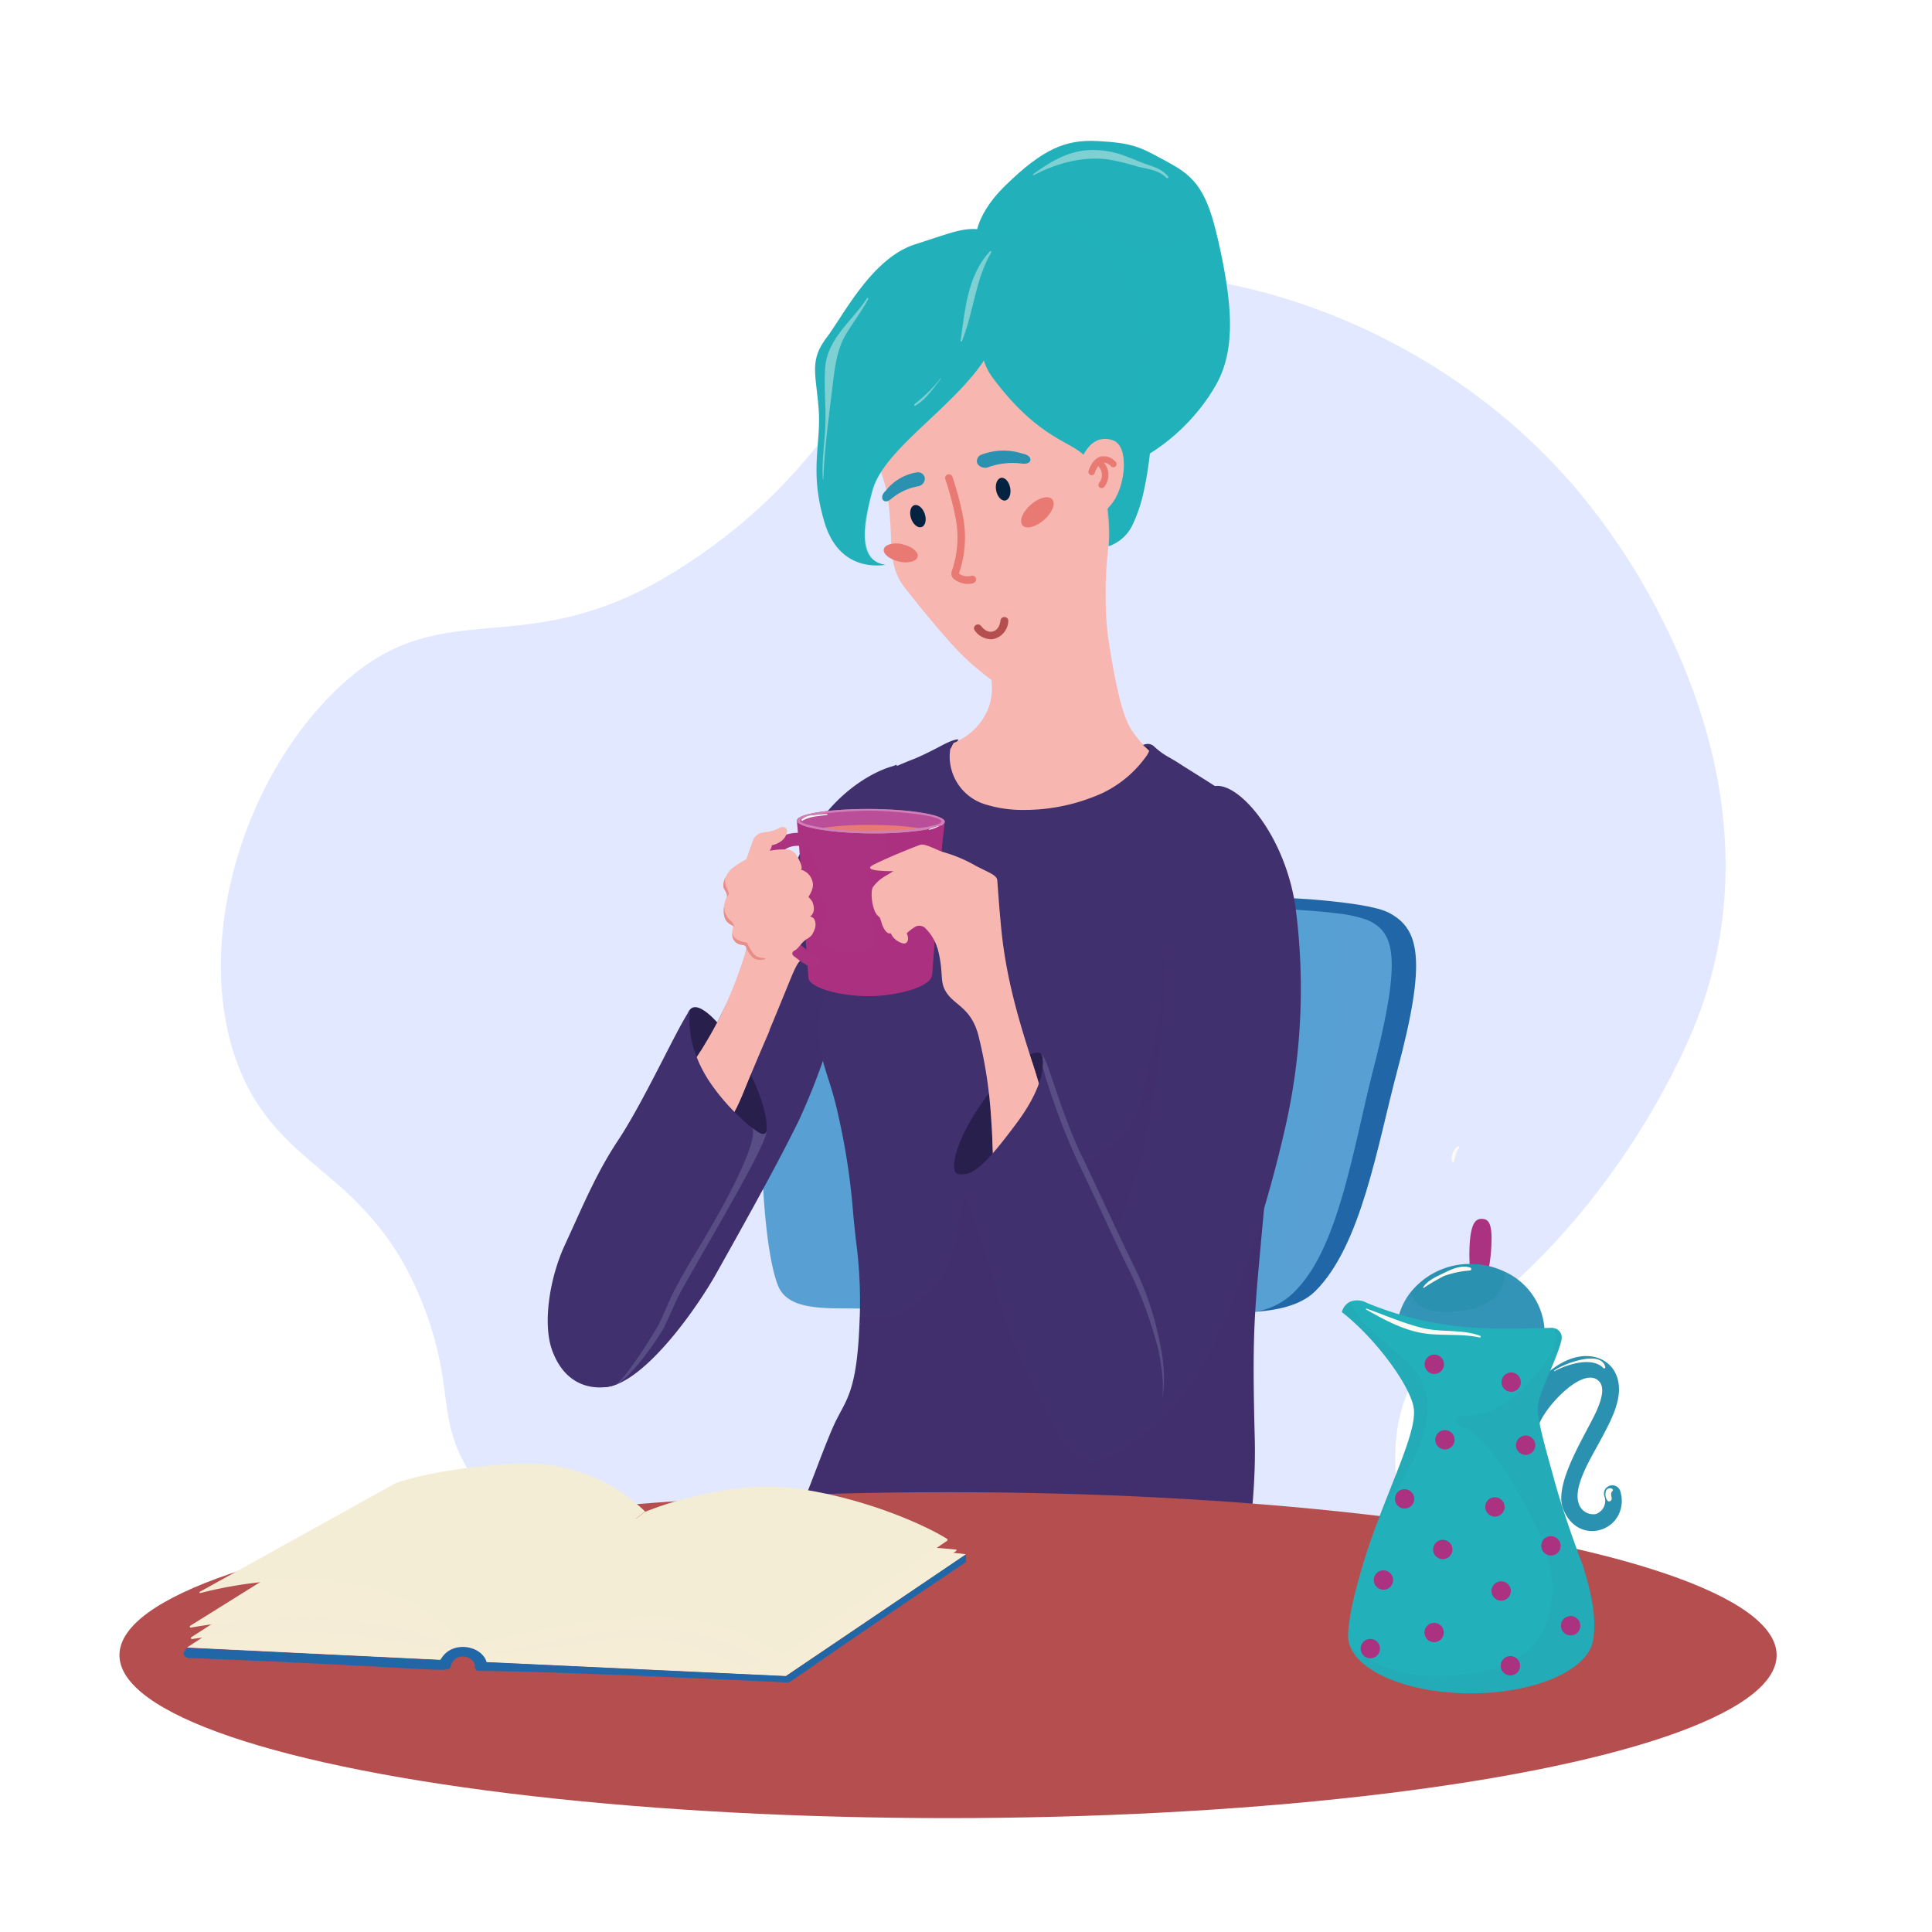 <?xml version="1.0" encoding="UTF-8"?> <svg xmlns="http://www.w3.org/2000/svg" xmlns:xlink="http://www.w3.org/1999/xlink" viewBox="0 0 400 400"><defs><style>.cls-1{mask:url(#mask);filter:url(#luminosity-noclip-4);}.cls-11,.cls-14,.cls-15,.cls-19,.cls-2,.cls-27,.cls-29,.cls-31,.cls-35,.cls-36,.cls-4,.cls-40,.cls-42,.cls-43,.cls-45,.cls-47,.cls-48,.cls-49,.cls-51,.cls-52,.cls-54,.cls-56,.cls-6{mix-blend-mode:multiply;}.cls-2{fill:url(#åçûìßííûé_ãðàäèåíò_8);}.cls-3{mask:url(#mask-2);filter:url(#luminosity-noclip-5);}.cls-4{fill:url(#åçûìßííûé_ãðàäèåíò_8-2);}.cls-5{mask:url(#mask-3);filter:url(#luminosity-noclip-6);}.cls-6{fill:url(#åçûìßííûé_ãðàäèåíò_8-3);}.cls-7{isolation:isolate;}.cls-8{fill:#e1e8ff;}.cls-9{fill:#2166a7;}.cls-10,.cls-11,.cls-42{fill:#58a0d3;}.cls-11,.cls-12,.cls-13,.cls-14,.cls-15,.cls-17,.cls-18,.cls-19,.cls-21,.cls-22,.cls-25,.cls-27,.cls-28,.cls-29,.cls-30,.cls-31,.cls-32,.cls-36,.cls-41,.cls-42,.cls-43,.cls-44,.cls-45,.cls-52{fill-rule:evenodd;}.cls-11,.cls-15,.cls-27{opacity:0.1;}.cls-12{fill:#281f4c;}.cls-13,.cls-14,.cls-15{fill:#22b1ba;}.cls-14,.cls-29,.cls-31,.cls-35,.cls-42,.cls-43{opacity:0.2;}.cls-16,.cls-25{opacity:0.42;mix-blend-mode:screen;}.cls-17,.cls-25{fill:#fcfaf3;}.cls-18,.cls-19,.cls-36,.cls-38,.cls-40{fill:#f8b6b0;}.cls-19,.cls-40,.cls-48{opacity:0.3;}.cls-20,.cls-21{fill:#e97a73;}.cls-22{fill:#032341;}.cls-23{fill:#b54f4f;}.cls-24,.cls-41,.cls-43{fill:#2a91b0;}.cls-26,.cls-27,.cls-28,.cls-29{fill:#40306d;}.cls-30,.cls-31,.cls-34{fill:#ab3181;}.cls-32{fill:#bb4e98;}.cls-33{fill:#d080b8;}.cls-36,.cls-47,.cls-52{opacity:0.5;}.cls-37{fill:#584d85;}.cls-39{fill:#e88e88;}.cls-44,.cls-45,.cls-46,.cls-47,.cls-48,.cls-49,.cls-52{fill:#f5edd6;}.cls-45{opacity:0.7;}.cls-49{opacity:0.15;}.cls-50{mask:url(#mask-4);}.cls-51{fill:url(#åçûìßííûé_ãðàäèåíò_10);}.cls-53{mask:url(#mask-5);}.cls-54{fill:url(#åçûìßííûé_ãðàäèåíò_10-2);}.cls-55{mask:url(#mask-6);}.cls-56{fill:url(#åçûìßííûé_ãðàäèåíò_10-3);}.cls-57{filter:url(#luminosity-noclip-3);}.cls-58{filter:url(#luminosity-noclip-2);}.cls-59{filter:url(#luminosity-noclip);}</style><filter id="luminosity-noclip" x="96.11" y="-7878.48" width="100.04" height="32766" color-interpolation-filters="sRGB"><feFlood flood-color="#fff" result="bg"></feFlood><feBlend in="SourceGraphic" in2="bg"></feBlend></filter><mask id="mask" x="96.11" y="-7878.48" width="100.04" height="32766" maskUnits="userSpaceOnUse"><g class="cls-59"></g></mask><linearGradient id="åçûìßííûé_ãðàäèåíò_8" x1="93.4" y1="452.97" x2="190.74" y2="452.97" gradientTransform="matrix(1.03, 0.01, -0.01, 0.84, 2.71, -56.43)" gradientUnits="userSpaceOnUse"><stop offset="0"></stop><stop offset="1" stop-color="#fff"></stop></linearGradient><filter id="luminosity-noclip-2" x="39.28" y="-7878.48" width="92.23" height="32766" color-interpolation-filters="sRGB"><feFlood flood-color="#fff" result="bg"></feFlood><feBlend in="SourceGraphic" in2="bg"></feBlend></filter><mask id="mask-2" x="39.28" y="-7878.48" width="92.23" height="32766" maskUnits="userSpaceOnUse"><g class="cls-58"></g></mask><linearGradient id="åçûìßííûé_ãðàäèåíò_8-2" x1="38" y1="452.47" x2="127.72" y2="452.47" xlink:href="#åçûìßííûé_ãðàäèåíò_8"></linearGradient><filter id="luminosity-noclip-3" x="41.28" y="-7878.48" width="92.29" height="32766" color-interpolation-filters="sRGB"><feFlood flood-color="#fff" result="bg"></feFlood><feBlend in="SourceGraphic" in2="bg"></feBlend></filter><mask id="mask-3" x="41.28" y="-7878.48" width="92.29" height="32766" maskUnits="userSpaceOnUse"><g class="cls-57"></g></mask><linearGradient id="åçûìßííûé_ãðàäèåíò_8-3" x1="74.71" y1="440.24" x2="109.51" y2="468.44" xlink:href="#åçûìßííûé_ãðàäèåíò_8"></linearGradient><filter id="luminosity-noclip-4" x="96.11" y="307.77" width="100.04" height="34.92" color-interpolation-filters="sRGB"><feFlood flood-color="#fff" result="bg"></feFlood><feBlend in="SourceGraphic" in2="bg"></feBlend></filter><mask id="mask-4" x="96.11" y="307.77" width="100.04" height="34.92" maskUnits="userSpaceOnUse"><g class="cls-1"><path class="cls-2" d="M133.57,313s16.72-7.05,32.05-4.73c15,2.26,27,8.12,30.53,10.39.08.06-34.14,24.06-34.14,24.06s-10.48-8.21-28-7.83-37.87,6.39-37.87,6.39Z"></path></g></mask><linearGradient id="åçûìßííûé_ãðàäèåíò_10" x1="93.4" y1="452.97" x2="190.74" y2="452.97" gradientTransform="matrix(1.03, 0.01, -0.01, 0.84, 2.71, -56.43)" gradientUnits="userSpaceOnUse"><stop offset="0" stop-color="#fff"></stop><stop offset="1" stop-color="#f5edd6"></stop></linearGradient><filter id="luminosity-noclip-5" x="39.28" y="307.06" width="92.23" height="34.65" color-interpolation-filters="sRGB"><feFlood flood-color="#fff" result="bg"></feFlood><feBlend in="SourceGraphic" in2="bg"></feBlend></filter><mask id="mask-5" x="39.28" y="307.06" width="92.23" height="34.65" maskUnits="userSpaceOnUse"><g class="cls-3"><path class="cls-4" d="M39.28,336.68a126.8,126.8,0,0,1,27.93-2.09c12.15.37,21.6,2.27,29.07,7.12l35.23-27.85-44.78-6.8Z"></path></g></mask><linearGradient id="åçûìßííûé_ãðàäèåíò_10-2" x1="38" y1="452.47" x2="127.72" y2="452.47" xlink:href="#åçûìßííûé_ãðàäèåíò_10"></linearGradient><filter id="luminosity-noclip-6" x="41.28" y="303.04" width="92.29" height="38.2" color-interpolation-filters="sRGB"><feFlood flood-color="#fff" result="bg"></feFlood><feBlend in="SourceGraphic" in2="bg"></feBlend></filter><mask id="mask-6" x="41.28" y="303.04" width="92.29" height="38.2" maskUnits="userSpaceOnUse"><g class="cls-5"><path class="cls-6" d="M41.28,329.62s13.39-4,26.87-2.43c15.5,1.8,22.63,6.78,28.06,14.05,11.64-8.85,37.36-28.27,37.36-28.27a35.39,35.39,0,0,0-26.34-9.89c-16.64.72-25.3,4-25.3,4Z"></path></g></mask><linearGradient id="åçûìßííûé_ãðàäèåíò_10-3" x1="74.71" y1="440.24" x2="109.51" y2="468.44" xlink:href="#åçûìßííûé_ãðàäèåíò_10"></linearGradient></defs><title>img2home</title><g class="cls-7"><g id="Capa_1" data-name="Capa 1"><path class="cls-8" d="M349.17,216.24c-.52,1.13-1,2.23-1.57,3.32-15.94,32.68-38.08,49.36-38.08,49.36-3.58,2.7-6.78,4.72-9.72,7.43a32.78,32.78,0,0,0-5.62,6.71c-11.33,17.76.24,31.93-7.38,47.15a33.7,33.7,0,0,1-12.39,13c-13.57,8.66-33.68,11.62-49,8.58-13.94-2.76-19.52-8.52-29.2-13.24a66,66,0,0,0-19.76-5.87c-1.94-.29-3.69-.49-5.3-.62-11.22-.9-15.28,1.65-25.16.47h-.07a61.27,61.27,0,0,1-6.27-1.11,91.88,91.88,0,0,1-12.28-3.59c-9.15-3.42-20.89-9.69-28.86-21.09-8.72-12.47-4-18.34-10.61-35.77-.77-2.05-1.59-3.94-2.43-5.71a58.72,58.72,0,0,0-5.52-9.3h0a68.78,68.78,0,0,0-11.3-11.83c-4.44-3.82-8.81-7.23-12.57-11.84A41.53,41.53,0,0,1,49.7,221.6c-3.62-8.86-4.65-19-3.55-29.31a76.31,76.31,0,0,1,1.24-7.88c3.55-17,12.58-33.49,24.9-44,14.86-12.68,27.43-8.58,44.79-12.52a66.66,66.66,0,0,0,8-2.34l1.1-.4c1.71-.66,3.48-1.41,5.3-2.28,1.12-.53,2.27-1.11,3.43-1.74,1.63-.88,3.29-1.85,5-2.92,1-.61,1.92-1.22,2.83-1.83l1.54-1h0q2.43-1.66,4.62-3.32c2.26-1.71,4.33-3.4,6.25-5.08,19.94-17.42,23.56-33.38,44.5-43.35,37.34-17.77,96.5-.7,129.16,40.62a137.22,137.22,0,0,1,15.27,23.9C354.85,149.39,364.78,182.25,349.17,216.24Z"></path><path class="cls-9" d="M178.67,365.59h6.68c7.93-11.34,8.87-32.76,9.17-45.24,0-.24.83-28.87-6.74-54.28-.95-3.18-7.23-2.37-6.28.81a166.18,166.18,0,0,1,8.44,55C189.63,334.53,188.46,357.41,178.67,365.59Z"></path><path class="cls-9" d="M212.17,320.35c-.26,14.09-3.77,35.83-12.2,45.24h6c8.41-13.27,11.37-37.55,11.6-49.82.7-38.17-3.49-49.49-3.66-50.06-.92-3.19-7.48-2.42-6.57.77C207.42,266.62,212.86,283.16,212.17,320.35Z"></path><path class="cls-9" d="M225.12,360.13a46.07,46.07,0,0,1-3.6,5.46h6.11c1.07-1.64,2.08-3.38,3-5.18,10.55-20.09,12-41.09,12-63,0-21.5-1.93-30.07-2-30.6-.3-1.36-7-1.21-6.82,1.06.28,3.81,3.34,15.49,3.06,32.12C236.5,320.84,235.51,341.8,225.12,360.13Z"></path><path class="cls-9" d="M223,185.39c16.29.1,38.89-.11,50.68,1,5.77.56,11.42,1.3,13.92,2.61,6.29,3.32,7.83,9.71,1.71,32.59-4.1,15.29-7.4,36.28-17.05,45.78-3.39,3.34-9.24,4.11-13.85,4.3-15.56.65-29-.63-44-.77-21.67-.2-49.41,1.24-52.66-4.44-4.62-8.08-3.17-32.81-3.63-39.54-.56-8.22-.24-27.11,5.51-34.15C169.74,185.36,208.05,185.3,223,185.39Z"></path><path class="cls-10" d="M284.25,221.7c-4,15.7-7,36-15.68,45.14a14.4,14.4,0,0,1-10.16,4.86c-2.26.1-4.57.15-6.9.19-13.12.2-27.21-.45-39.4-.58-12.74-.12-27.16-.36-37.58-.42-7,0-11.95-.63-13.54-4.95-3.18-8.58-3.56-30.17-3.37-37.3.23-8.23-1.62-30.75,5.8-35.84,8.6-5.89,54.4-5.18,54.4-5.18,8,0,22.62-.1,36.12.18,8.88.21,17.28.58,23,1.32a26.59,26.59,0,0,1,6.07,1.32C289.08,193,290.11,198.83,284.25,221.7Z"></path><path class="cls-11" d="M276.44,218.85c-1.67,8.46-4.66,16.58-6.66,25-1.78,7.55-2.75,15.48-1.21,23a14.4,14.4,0,0,1-10.16,4.86c-2.26.1-4.57.15-6.9.19-.07-.31-.12-.64-.16-.95-3.34-26.84-6.22-54.59,1.34-80.57a6.63,6.63,0,0,1,.94-2.2c.1-.13.2-.25.31-.37,8.88.21,17.28.58,23,1.32.35,3.78.82,7.29.84,7.74A82.73,82.73,0,0,1,276.44,218.85Z"></path><path class="cls-12" d="M198.27,155.87s-1.53-.49-1.6-1.25,1.67-1.35,1.67-1.35Z"></path><path class="cls-12" d="M236.21,154.79s1.32-.91,2-.5.05,2.14.05,2.14Z"></path><path class="cls-13" d="M252.29,50.15C255,62.27,256,72,251.88,79.45s-11.63,14.32-19.39,17.2S206,75.49,203.85,68.48s-1.78-17.38-1.78-17.38S200.8,46.31,207,39.6c.38-.43.8-.85,1.25-1.29,7.59-7.38,12.29-9.46,18.93-9.11,7.16.37,8.9,1.27,13.14,3.57,4.71,2.55,8.1,4.14,10.52,11.85C251.34,46.23,251.81,48.05,252.29,50.15Z"></path><path class="cls-14" d="M252.29,50.15c.66,2.93,1.21,5.71,1.6,8.37,1.27,8.31,1.09,15.27-2,20.93-4.09,7.48-11.63,14.32-19.39,17.2a3.64,3.64,0,0,1-1,.22c-8.28.66-25.56-21.67-27.6-28.39-2.13-7-1.78-17.38-1.78-17.38S200.8,46.31,207,39.6c2.43,3.81,6.79,5.35,11.3,6,4.94.66,7,1.8,10.05,2.87,1.75.62,5.89,3.8,7.76,3.75,6.5-.16,11.74-2.12,14.73-7.56C251.34,46.23,251.81,48.05,252.29,50.15Z"></path><path class="cls-15" d="M251.88,79.45c-4.09,7.48-11.63,14.32-19.39,17.2a3.64,3.64,0,0,1-1,.22A24.25,24.25,0,0,1,229,94.42c-3.26-3.66-6.26-7.81-7.16-12.63a28.37,28.37,0,0,1,.32-9.93A21.58,21.58,0,0,1,224.26,65,24,24,0,0,1,228,60.28c.5-.51,2.61-3.25,3.29-3S232,59,232.4,59.6c1.45,2.32,3,1.85,4.17,4.33C239,69.3,241.8,81.6,251.88,79.45Z"></path><g class="cls-16"><path class="cls-17" d="M241.87,36.6c-1.19-1.57-2.82-2-4.59-2.62-2.59-.94-4.87-2.12-7.62-2.61-6.38-1.16-10.66,1-15.76,4.7-.11.08,0,.26.14.19,4.78-2.47,10-3.93,15.44-3.25a52.64,52.64,0,0,1,6.07,1.48c2.18.54,4.33.71,6,2.37C241.77,37,242,36.79,241.87,36.6Z"></path></g><path class="cls-18" d="M242.1,158a41.24,41.24,0,0,1-8.87,6.53,40.5,40.5,0,0,1-29.83,4.3c-10.52-2.56-8-10.67-6.59-13.8a2.14,2.14,0,0,0,.1-.22h0c.16-.34.3-.61.39-.78h0l.13-.23c.31-.13.6-.27.89-.42h0a12.52,12.52,0,0,0,6.19-6.47h0c.1-.24.19-.49.28-.73l.12-.4q.12-.36.21-.75h0l0-.12a11.42,11.42,0,0,0,.14-4c0-.45-.12-.88-.2-1.3a0,0,0,0,1,0,0,19.65,19.65,0,0,0-1-3.49l.11-.2.09-.17a.47.47,0,0,0,.05-.1l.15-.27c.1-.2.23-.42.35-.65l.16-.3.68-1.26.16-.29.1-.19c.09-.18.16-.31.2-.37l0,0,2.29-4.27.25-.45.18-.35,1.32-2.43.37-.7.2-.37.41-.77c.36-.65.73-1.34,1.11-2l.68-1.26,0,0,.45-.85,1.39-2.58.44-.82,3.17-5.87,7.45-3.8,2-1L229,104l.16-.09s.18-.08.42-.21l.14-.07.54-.28.2-.1.18-.09.16-.08.13-.07.08,0,.06,0h0s-.83,3.53-1.48,8.76h0c0,.17,0,.33-.06.5h0l-.12,1.07s0,.11,0,.16c0,.21-.05.42-.07.63-.21,2.13-.38,4.47-.44,6.91,0,.32,0,.65,0,1,0,0,0,0,0,0,0,2.21,0,4.5.2,6.79h0c.11,1.34.25,2.67.45,4,.09.56.18,1.16.28,1.79.52,3.26,1.27,7.38,2.2,10.82.14.52.28,1,.43,1.51a20,20,0,0,0,1.41,3.59c.14.25.27.47.41.67a30.62,30.62,0,0,0,2.5,3.11l.17.18.24.24c.27.28.53.52.78.75l.42.38A9.45,9.45,0,0,0,242.1,158Z"></path><path class="cls-19" d="M242.1,158a41.24,41.24,0,0,1-8.87,6.53,25.07,25.07,0,0,0-.47-2.86c-2.49-10.67-17.14-16.7-28.22-14.79h0c1.66-1.66,1.06-3.81.79-6-.1-.82-.21-1.28-.21-1.32a19.65,19.65,0,0,0-1-3.49s2.07-3.81,2.07-3.84l12.29-22.82,12.66-6.46a106.06,106.06,0,0,0-2.2,19s0,0,0,0c0,1.24,0,2.49,0,3.74.12,2.95-.33,6.13.9,8.83,2.07,13,3.39,16.63,8.56,21.25A9.45,9.45,0,0,0,242.1,158Z"></path><path class="cls-18" d="M228.07,98.45c0,.39,0,.79,0,1.19V100c0,.35,0,.72,0,1.09,0,1.12-.08,2.28-.14,3.46,0,.67-.08,1.34-.13,2A126.26,126.26,0,0,1,226,121.09c-1.52,7.76-8,20.52-14.9,21.63-1.65.27-3.62-.5-5.73-1.89a53.51,53.51,0,0,1-9.47-8.78c-3.66-4.1-6.86-8.26-8.53-10.3a12.41,12.41,0,0,1-2.51-5.85,30.67,30.67,0,0,1-.36-3.23,85.09,85.09,0,0,0-.63-9.29,30.08,30.08,0,0,0-1.42-5.48.14.14,0,0,1,0-.06,8.81,8.81,0,0,0-1.29-2.47L181,95.3c-4.87-17.19,8.23-25.6,18.37-28.89.41-.13.81-.26,1.21-.37.83-.25,1.65-.46,2.42-.63l.07,0c1.1-.25,2.11-.43,3-.55a6.26,6.26,0,0,1,1.88.06c4.73.87,9.77,7,13.58,13.39a65.34,65.34,0,0,1,4.87,10,29.53,29.53,0,0,1,.94,2.87c0,.1.06.2.08.29a10.18,10.18,0,0,1,.23,1.12l.06.38c.07.48.12,1,.17,1.56s.08,1.08.1,1.66h0c0,.61.05,1.25.05,1.91C228.06,98.18,228.06,98.32,228.07,98.45Z"></path><path class="cls-13" d="M238.08,93.89l-.06.41a72.4,72.4,0,0,1-1.3,7.79,31.35,31.35,0,0,1-2.18,6.44,8.54,8.54,0,0,1-5,4.56q0-.14,0-.3c0-.36.07-.74.08-1.12h0c.17-3.23-.32-9-1.56-12a14.66,14.66,0,0,0-1.2-2.37c-2.31-3.75-3.82-4.15-7.57-6.34-3.52-2.06-8.18-5.25-13.8-12.82a11.94,11.94,0,0,1-1.75-3.4l0,0a20.81,20.81,0,0,1-.69-9.26,1.6,1.6,0,0,1,0-.23,24.19,24.19,0,0,1,.67-3.34A41.34,41.34,0,0,1,207.82,50a3.54,3.54,0,0,1,.44-.65c3.32-4,14-.88,17.37.51,3.52,1.45,8.49,8.3,10.65,13,.3.64.58,1.29.83,2v0c.31.82.59,1.65.83,2.51a49.82,49.82,0,0,1,1.75,11.61C240,84.94,238.83,88,238.08,93.89Z"></path><path class="cls-14" d="M238.08,93.89l-.06.41a72.4,72.4,0,0,1-1.3,7.79,31.35,31.35,0,0,1-2.18,6.44,8.54,8.54,0,0,1-5,4.56q0-.14,0-.3c0-.18,0-.38,0-.61h0c.07-2.61-.34-8.9-1.5-12.19h0c-2.05-5.85-5.38-7.07-8.77-9s-8.18-5.25-13.8-12.82a11.94,11.94,0,0,1-1.75-3.4c.29.42,5.12,7.22,9.51,10a32.27,32.27,0,0,0,2.9,1.66,17,17,0,0,0,8.39,2.1,11.3,11.3,0,0,0,1.89-.22,13.79,13.79,0,0,0,3.93-1.43,15.23,15.23,0,0,0,7.28-12.6,63,63,0,0,0-.45-8.83c0-.32-.07-.52-.08-.59.31.82.59,1.65.83,2.51a49.82,49.82,0,0,1,1.75,11.61C240,84.94,238.83,88,238.08,93.89Z"></path><path class="cls-18" d="M223.47,96.32s1.68-6.86,6.88-5.19c3.47,1.12,2.72,9.1.12,12.78-2.13,3-4.17,3.24-4.17,3.24l-2.83-10.83Z"></path><path class="cls-20" d="M230.88,95.52a3.21,3.21,0,0,0-3-1c-1.74.49-2.44,2.77-2.51,3a.68.68,0,0,0,.46.84.67.67,0,0,0,.84-.46,5.06,5.06,0,0,1,.69-1.4,2.59,2.59,0,0,1,.17,3.52.68.68,0,0,0,.19.94.69.69,0,0,0,.94-.2,3.93,3.93,0,0,0-.13-5,2.39,2.39,0,0,1,1.48.76.68.68,0,0,0,1,0A.69.69,0,0,0,230.88,95.52Z"></path><path class="cls-20" d="M201.52,120.77l-.07,0a4.58,4.58,0,0,1-4.09-1,1.53,1.53,0,0,1-.27-1.62,21.37,21.37,0,0,0,.81-10.63,62.91,62.91,0,0,0-2.18-8.28.77.77,0,0,1,.46-1h0a.78.78,0,0,1,1,.47,62.67,62.67,0,0,1,2.25,8.51,22.8,22.8,0,0,1-.9,11.53,3.06,3.06,0,0,0,2.57.47.77.77,0,0,1,.43,1.48Z"></path><path class="cls-21" d="M213.39,104.5c1.7-1.49,3.69-2,4.46-1.12s0,2.79-1.7,4.27-3.69,2-4.45,1.12,0-2.78,1.69-4.27Z"></path><path class="cls-21" d="M186.87,112.71c1.94.41,3.33,1.56,3.12,2.55s-2,1.46-3.89,1-3.33-1.56-3.12-2.55,2-1.46,3.89-1.05Z"></path><path class="cls-22" d="M189.28,104.6c.78-.26,1.76.53,2.18,1.78s.13,2.47-.65,2.74-1.76-.54-2.18-1.78-.13-2.47.65-2.74Z"></path><path class="cls-22" d="M207.24,98.93c.81-.15,1.67.77,1.91,2.07s-.22,2.46-1,2.62-1.66-.78-1.91-2.07.22-2.47,1-2.62Z"></path><path class="cls-23" d="M205.24,132.35a4.23,4.23,0,0,1-3.47-1.88.77.77,0,0,1,.27-1.07.84.84,0,0,1,1.12.25h0s1,1.38,2.24,1.12c1.61-.31,1.73-2.26,1.73-2.28a.81.81,0,0,1,.85-.74.79.79,0,0,1,.78.81,4,4,0,0,1-3,3.73A4.19,4.19,0,0,1,205.24,132.35Z"></path><path class="cls-24" d="M183.38,101.61a10.18,10.18,0,0,1,6.4-3.8,1.41,1.41,0,0,1,1.7,1.21A1.67,1.67,0,0,1,190,100.7a12,12,0,0,0-5.47,2.57C183,104.68,181.81,103,183.38,101.61Z"></path><path class="cls-24" d="M211.71,93.93a12.58,12.58,0,0,0-8.34.15,1.42,1.42,0,0,0-1,1.94,1.93,1.93,0,0,0,2.37.66,15,15,0,0,1,6.76-.71C213.84,96.34,214,94.3,211.71,93.93Z"></path><path class="cls-13" d="M208.75,58.77a28.85,28.85,0,0,1-4,14.15s0,0,0,0a32.8,32.8,0,0,1-3.14,4.57c-7.55,9.16-18.86,16.33-21,24.09s-2.84,14.6,2.68,15.34c-.21,0-9.34,2-12.57-8.73s-.69-16.14-1.22-23.39-2-10.08,1.61-14.86,9.4-16.49,18.35-19.35,10.58-3.9,15.69-2.65S209.1,50.93,208.75,58.77Z"></path><path class="cls-14" d="M203.52,74.57a31.64,31.64,0,0,1-2.05,2.85c-7.47,9.22-18.72,16.49-20.76,24.27S178,116.32,183.52,117c-4.85.64-7.29-3.3-7.37-8.41-.11-7,3.66-12.84,9.06-17.33A182.17,182.17,0,0,0,203.52,74.57Z"></path><path class="cls-25" d="M179.5,61.75c-3.17,4.9-8.26,8.28-8.67,14.53-.25,3.83.18,7.7.06,11.54s-.81,7.57-.53,11.4c0,.07.11.07.11,0,.24-6.84,1.25-13.77,2.06-20.58.41-3.38.91-6.65,2.71-9.6,1.47-2.41,3.18-4.62,4.53-7.12C179.86,61.75,179.61,61.58,179.5,61.75Z"></path><path class="cls-25" d="M205,52c-4.73,5-5.18,12.15-6.13,18.57,0,.18.24.2.3.05,2.42-6,2.75-12.76,6.08-18.41C205.29,52.05,205.08,51.86,205,52Z"></path><path class="cls-25" d="M194.72,78.33a30.1,30.1,0,0,1-5.37,5.33c-.19.14,0,.46.17.33,2.24-1.33,3.7-3.58,5.27-5.61C194.82,78.34,194.75,78.29,194.72,78.33Z"></path><path class="cls-26" d="M252.24,366c.67-3.47,1.22-7.56,1.73-12.57.79-7.79,1.81-14.82,2.8-21.63,1.72-11.81,3.34-23,3-34.46-.47-18.3-.17-23.74.8-34.63s2.73-29.65,2.86-30.88l-4.3-28.09-6.12-40c-1.95-1.35-4-2.6-5.73-3.69-1-.64-2-1.24-2.9-1.83s-1.52-.95-2.15-1.31a15.71,15.71,0,0,1-3.22-2.3,1.89,1.89,0,0,0-1.37-.59,2.35,2.35,0,0,0-1,.24l.47.39c.63-.17.82,0,.88.34s-.34,1.1-.53,1.39a23.67,23.67,0,0,1-9.41,7.91,39.39,39.39,0,0,1-16,3.4,26.18,26.18,0,0,1-8.21-1.2,10.39,10.39,0,0,1-7.22-10.14c.06-1.14.21-2.67,1.34-2.72,0,0,.3-.3.5-.54-1.2-.11-4,1.56-4.67,1.88-1.43.73-3.05,1.54-4.43,2.11a77.93,77.93,0,0,0-7.63,3.4c.08.61.77,6.05,1,8.34.39,4,.77,14.48-4,24a73.26,73.26,0,0,1-4.37,7.43c-2.3,3.54-4,6.11-4.66,10.58s.42,8.27,1.77,12.49a73.87,73.87,0,0,1,2.16,7.92,139.78,139.78,0,0,1,3,19.89c.19,2.12.4,4,.6,5.79a94.8,94.8,0,0,1,.78,15.56q-.06,1.62-.15,3.48c-.56,10.31-2.11,13.19-3.91,16.52-.3.58-.61,1.15-.93,1.79-1,2.06-2.42,5.71-3.93,9.66s-3.11,8.13-4.24,10.35l-.29.55c-2,4.09-4.58,9.15-28.51,19.2a249.82,249.82,0,0,0-52.32,29.3c-1.16.83-2.3,1.73-3.42,2.66Z"></path><path class="cls-27" d="M252.24,366c.67-3.47,1.22-7.56,1.73-12.57.79-7.79,1.81-14.82,2.8-21.63,1.72-11.81,3.34-23,3-34.46-.47-18.3-.17-23.74.8-34.63s2.73-29.65,2.86-30.88l-4.3-28.09a20.93,20.93,0,0,0-3.49-4c-2.5-2.19-5.91-4-6.43-7.28s-.07-5.08-2.56-7.59c-2-2-3.11-2.9-4-.11-1.71,5.32-2.45,8.28-2,13.9.58,7-1.68,16.2-2.89,22.58-1.05,5.42-2.47,11.68-6.83,15.29-7.52,6.22-16.36,10.72-26.37,10.39-2-.07-4.36-.08-5.33,1.63a5.22,5.22,0,0,0-.48,2,40.84,40.84,0,0,1-2,10.06c-1.44,3.95-4.06,6.82-7.25,9.46-3.8,3.14-6.84,3.19-11.52,2.41q-.06,1.62-.15,3.48c-.56,10.31-2.11,13.19-3.91,16.52-.3.58-.61,1.15-.93,1.79-1,2.06-2.42,5.71-3.93,9.66s-3.11,8.13-4.24,10.35l-.29.55c-2,4.09-4.58,9.15-28.51,19.2a249.82,249.82,0,0,0-52.32,29.3c-1.16.83-2.3,1.73-3.42,2.66Z"></path><path class="cls-28" d="M184.81,158.64s-11.9,2.78-19.4,18.56c-8.47,17.8-30.15,61.08-30.15,61.08s-18.47,45.15-13.38,48.21a4.11,4.11,0,0,0,1.52.45,6.31,6.31,0,0,0,2.09.24,9.27,9.27,0,0,0,2.36-.63c7.65-3.2,16.79-16.37,20.46-22.91,4.7-8.39,12.43-22.15,17.05-31.6a142.36,142.36,0,0,0,7.92-21.72s19.18-29.5,12.34-52Z"></path><path class="cls-29" d="M121.88,286.49a4.11,4.11,0,0,0,1.52.45,6.31,6.31,0,0,0,2.09.24,9.27,9.27,0,0,0,2.36-.63c7.65-3.2,16.79-16.37,20.46-22.91,4.7-8.39,12.43-22.15,17.05-31.6a114.12,114.12,0,0,0,5.13-12.73,20.4,20.4,0,0,1-.72-9c1.13-7.13,4.85-9.68,9-18s4.57-17.85,4-24c-4.12,11.47-26.91,28.56-30.42,35.66-8.49,17.17-17.11,34.37-17.11,34.37S116.79,283.43,121.88,286.49Z"></path><path class="cls-30" d="M195.63,170s-.73,5.64-1.27,12.92c-.38,5-.81,12-1.37,18.88-.21,2.64-7.41,4.26-12.16,4.43-5.81.21-13.26-1.51-13.45-3.78-.21-2.57-.43-5.57-.61-8.42-.08-1.15-.16-2.26-.22-3.32-.11-1.64-.21-3.16-.29-4.42-.3-4.63-.59-8.47-.83-11.24-.27-3.33-.46-5.18-.46-5.18l16.67.07Z"></path><path class="cls-31" d="M195.63,170s-.73,5.64-1.27,12.92c-.38,5-.81,12-1.37,18.88-.21,2.64-7.41,4.26-12.16,4.43-5.81.21-13.26-1.51-13.45-3.78-.21-2.57-.43-5.57-.61-8.42-.08-1.15-.16-2.26-.22-3.32-.11-1.64-.21-3.16-.29-4.42-.3-4.63-.59-8.46-.83-11.24,0,.09,1,.14,1.13.19,1.35.57,1.75,3,2,3.46a9.68,9.68,0,0,1,1.29,2.07c.39,1.35-.51,2.78-.27,4.16a5,5,0,0,0,1,1.92c1,1.54-.36,4.47-.81,6.73-.52,2.54,5.27,5,9.94,3.17,2.87-1.16-.67-7.25,1.63-11.14,1.36-2.38-1.35-3.41-1.61-4-.35-.79,1.44-1.62,1.9-1.9a4.89,4.89,0,0,0,2.21-4.24,7.12,7.12,0,0,0-2.18-5.54Z"></path><path class="cls-32" d="M195.6,170.12c0,.61-1.37,1.18-3.63,1.6a65.88,65.88,0,0,1-11.7.81,67.25,67.25,0,0,1-11.36-.92c-2.46-.45-3.94-1.07-3.94-1.71,0-1.39,6.88-2.46,15.33-2.41S195.6,168.73,195.6,170.12Z"></path><path class="cls-21" d="M192,171.72a65.88,65.88,0,0,1-11.7.81,67.25,67.25,0,0,1-11.36-.92,65.2,65.2,0,0,1,11.71-.8A65.31,65.31,0,0,1,192,171.72Z"></path><path class="cls-33" d="M194.91,170.08c0,1-7.39,2-14.71,2s-14.57-1.22-14.57-2.19c0-1.48,11-2,13.88-2.06C183.61,167.79,194.91,168.67,194.91,170.08Zm-15.27-2.59c-8.14,0-14.66,1.06-14.67,2.41s6.85,2.57,15.3,2.63h.65c8.15,0,14.67-1.06,14.68-2.41s-6.84-2.57-15.3-2.63Z"></path><path class="cls-34" d="M168.11,200.42c-4.5-2.4-6.51-4.74-8.58-10-1.63-4.14-2.59-11.53-.34-14.86,2.87-4.26,7.78-2.95,8-2.91a1.34,1.34,0,0,1-.42,2.64c-.09,0-3.62-1-5.36,1.76-1.41,2.24-.94,8.45.61,12.39,1.84,4.67,3.42,6.53,7.35,8.62A1.34,1.34,0,0,1,168.11,200.42Z"></path><g class="cls-35"><path class="cls-34" d="M169.37,198.06a13,13,0,0,1-5.62-5,18.8,18.8,0,0,1-3.38-.7,15.43,15.43,0,0,0,7.74,8A1.34,1.34,0,0,0,169.37,198.06Z"></path></g><path class="cls-28" d="M251.51,162.76c4.93-.88,14.58,10.13,16.72,25.15a129.26,129.26,0,0,1-2.13,45.51C262.33,250.13,255.68,271,248.76,283S233.12,300.57,229,300.13s-4.68-35.92-4.68-35.92,4.4-3.35,7.94-12.15a106.44,106.44,0,0,0,6.79-26c1.6-11.16,2.28-17.44,2-25.34-.4-12.78-7.05-34.81,10.39-37.93Z"></path><path class="cls-12" d="M215.54,218.18c1.91,1.33-.48,8-5.33,15s-10.1,11.36-12,10,.24-7.92,5.09-14.86,10.34-11.5,12.25-10.16Z"></path><path class="cls-18" d="M218,235.93c-.18.14-1.79,1.35-12.25,11.06-.1-5.28-.19-10.58-.58-15.86a92.82,92.82,0,0,0-2.6-16.75c-1.42-5.43-4.58-6.18-6.33-8.48-2.3-3-.12-4.51-3.16-12.8-.49-1.38,1.22-4.58,1.22-4.58l-6.41-6.4-1.77-1.77s-4.66.15-5.74-.43c-.38-.2-.34-.47.45-.87,2.78-1.44,8.84-3.87,9.76-4.16s3.52,1.18,4.72,1.53a29.59,29.59,0,0,1,6.62,2.78c2.82,1.5,4.46,1.94,4.55,3.1.3,4,.41,5.68.8,9.79,1,10.34,3.59,19,6.48,27.94.88,2.74,1.71,5.45,2.34,8.17s1.21,5.14,1.88,7.72C217.93,235.93,217.93,235.93,218,235.93Z"></path><path class="cls-18" d="M198.48,181.5l-.74,1-3.11,1.45-4.14,1.93-1.52.91-2.12,1.28,0,0-3.84,2.3a3.07,3.07,0,0,1-2-2,6.76,6.76,0,0,1-.22-.68c-.41-1.58-.46-3.54,0-4.12,1.36-1.71,2.26-2,3.84-3,2.6-1.65,4-3.13,5.77-2.31S198.48,181.5,198.48,181.5Z"></path><path class="cls-18" d="M195.26,187.61a8.19,8.19,0,0,1-.71.53,25.9,25.9,0,0,1-2.47,1.53,60.87,60.87,0,0,1-5.54,2.73,14.26,14.26,0,0,1-2.24.85c-.59.09-1.11-.59-1.47-1.36a6.1,6.1,0,0,1-.35-1c-.29-1-1.27-2.63-.26-3.61s2.87-1.49,4.45-2.43,3.05-1.8,4.52-1.76S195.7,185,195.7,185,196.4,186.7,195.26,187.61Z"></path><path class="cls-18" d="M195.66,192.77c0,.06,0,.13,0,.19a2.67,2.67,0,0,1-.42,1.55c-.17.31-1.2,1.55-1.13,1.85a10,10,0,0,0-2.35-4,1.82,1.82,0,0,0-2.16-.54,9.91,9.91,0,0,0-1.88,1.42c.5,1,.31,1.93-.42,2.1l-.21,0a3.75,3.75,0,0,1-2.7-2.18c-.19-.87.05-2.81.6-3.27a14.58,14.58,0,0,1,3.1-1.45c1.49-.6,2.83-1.31,3.84-1s4.1,1.64,4.1,1.64A15,15,0,0,0,195.66,192.77Z"></path><path class="cls-36" d="M218,235.93c-.18.14-1.79,1.35-12.25,11.06-.07-3.76-.14-7.53-.31-11.29,5-3.36,8.4-12.52,8.32-15.67.88,2.74,1.71,5.45,2.34,8.17s1.21,5.14,1.88,7.72C217.93,235.93,217.93,235.93,218,235.93Z"></path><path class="cls-28" d="M215.77,218.42s1.72,4.74-5.34,14.18c-5.21,7-8,9.93-10.28,10.43-.82.17-1.9.23-2.36-.32a62.69,62.69,0,0,1,3.48,8.15c1.36,4.12,5.22,16.07,6.54,20.78a84.2,84.2,0,0,0,6.41,15.61c2.88,5.53,6.21,15.66,12.21,15.37s13.89-8.73,14.72-12.52-1.38-10.83-1.38-10.83a63.21,63.21,0,0,0-4.85-15.47c-3.45-7-8.17-17.38-11.31-23.85-4.33-8.9-7.18-19.75-7.84-21.53Z"></path><path class="cls-37" d="M240.51,290h0c.78-3.58-.49-9.51-.67-10.46a87.07,87.07,0,0,0-5.51-15.44c-2-4-4.33-9-6.6-13.87-1.72-3.66-3.37-7.18-4.72-10a138.29,138.29,0,0,1-7.14-19.3c.21-2.33-.3-2.67-.36-2.75.34.09,1,1.36,1.48,2.75,1.43,3.9,3.76,11.77,7.15,18.75,1.36,2.79,3,6.32,4.72,10,2.28,4.86,4.63,9.89,6.6,13.85a64.65,64.65,0,0,1,4.9,15.64C240.47,279.37,241.64,285.74,240.51,290Z"></path><path class="cls-12" d="M143.29,208.67c2.05-1.11,7,4.05,11,11.51s5.61,14.4,3.56,15.51-8.11-4.75-12.13-12.21-4.48-13.71-2.43-14.81Z"></path><path class="cls-38" d="M159.61,175.66a1.88,1.88,0,0,0,.16-.39.76.76,0,0,0,0-.26,4.86,4.86,0,0,0,2-.88,3.11,3.11,0,0,0,1.16-1.76,1,1,0,0,0-.17-.84l-.09-.09a1,1,0,0,0-1-.15.82.82,0,0,0-.24.1,8.35,8.35,0,0,1-1.84.71c-.61.15-1.25.15-1.87.33a2.5,2.5,0,0,0-1.83,1.57c-.25.69-1.16,3.28-1.37,3.9a1.09,1.09,0,0,1-.36.51l-.19.14a15.8,15.8,0,0,1,5.46-2.24l-.26,0C159.29,176.3,159.56,175.79,159.61,175.66Z"></path><path class="cls-38" d="M168.37,190.07c-.11-.1-.55-.37-.71-.29a1.3,1.3,0,0,0,.44-.37l.25-.44a2.16,2.16,0,0,0,.12-1.23,3.54,3.54,0,0,0-.31-1.08,3.8,3.8,0,0,0-.77-.91,3,3,0,0,1,.28-.54,3.36,3.36,0,0,0,.3-.6,4.14,4.14,0,0,0,.31-1,2.49,2.49,0,0,0,0-.77,3.38,3.38,0,0,0-1.46-2.33c-.15-.1-.34-.19-.5-.28s-.45-.16-.51-.1c.28-.34.13-.85,0-1.23a7.55,7.55,0,0,0-1.08-2.09,3.21,3.21,0,0,0-.85-.7,2.08,2.08,0,0,0-.75-.22,15.92,15.92,0,0,0-5.86.78l-.62.25a20.61,20.61,0,0,0-4.82,2.66,3.8,3.8,0,0,0-1,1c-.24.35-.43.74-.67,1.1a2.93,2.93,0,0,0-.39,1.35,1.91,1.91,0,0,0,.28,1.23c.2.27.37.58.57.91-.12.33-.22.71-.37,1.06a6,6,0,0,0-.21,3.67,1.18,1.18,0,0,0,.19.46,2.27,2.27,0,0,0,1.37,1.11l.11.06a.36.36,0,0,1,.12.34,4.51,4.51,0,0,0-.25,1.51,2.44,2.44,0,0,0,1.57,2.11c.33.13,1,.11,1.21.39s0,1.13-.1,1.52A88.8,88.8,0,0,1,149,210.7q-1.85,3.59-4,7c-1.05,1.66-2.14,3.28-3.3,4.86-.1.13-.19.27-.29.39q.36.3.69.54a8.62,8.62,0,0,1,1.42,1.19c3.81,4.24,7.19,7.49,7.19,7.73,2-2.85,3.14-6.13,4.48-9.33,4.32-10.29,4.12-9.52,4.12-9.82,4.8-11.45,5.11-12.94,6.32-14.35-.46-.3-.77-.6-1.13-.84-.67-.45-.46-.87-.27-1.08l.15-.12a3.38,3.38,0,0,0,.63-.43,11.8,11.8,0,0,0,.88-1,6.14,6.14,0,0,1,1-.94,4.69,4.69,0,0,0,1.12-.82,5.1,5.1,0,0,0,.67-1.34,2.59,2.59,0,0,0,.06-1.65A1.21,1.21,0,0,0,168.37,190.07Z"></path><path class="cls-39" d="M154.65,195.21c.2.18,0,.18,1.13,1.93a2.6,2.6,0,0,0,1,.91,3,3,0,0,0,.76.25c.23,0,.46,0,.69.08s.41.08.16.2a2.82,2.82,0,0,1-1.05.15,2.1,2.1,0,0,1-1.8-.81,7.56,7.56,0,0,1-.87-1.3c-.15-.32-.2-.79-.59-.9s-.57-.08-.85-.16a2.06,2.06,0,0,1-1.58-2.36c.07.18.07.37.15.54a2.54,2.54,0,0,0,1.23,1,3.59,3.59,0,0,0,.8.27C154.06,195.1,154.44,195.05,154.65,195.21Z"></path><path class="cls-39" d="M150,188.55a4.87,4.87,0,0,0,.71,1.51c.2.27,1.12,1,1.25,1.53a.36.36,0,0,1-.11.35c.11-.35-.61-.33-1.3-1.07a2.29,2.29,0,0,1-.59-1.23,3,3,0,0,1-.12-1,5.21,5.21,0,0,1,.05-.8C150,188,150,188.36,150,188.55Z"></path><path class="cls-39" d="M149.85,182.67a7.69,7.69,0,0,1,.38-.94,2.52,2.52,0,0,0-.09.93,3,3,0,0,0,.2.84,10.58,10.58,0,0,1,.51,1.32,1,1,0,0,1-.32.86,1.41,1.41,0,0,0-.1-.6,4,4,0,0,0-.37-.81,1.69,1.69,0,0,1-.3-1.15A3.26,3.26,0,0,1,149.85,182.67Z"></path><path class="cls-40" d="M159.28,213.25c0,.3.2-.47-4.12,9.82-1.34,3.2-2.47,6.48-4.48,9.33,0-.24-3.38-3.49-7.19-7.73a8.62,8.62,0,0,0-1.42-1.19c-.12-.31-.26-.61-.4-.93,1.16-1.58,2.25-3.2,3.3-4.86a5.79,5.79,0,0,0,5.59,2.2c2.79-.55,4.71-3.08,6.11-5.55,2.55-4.49,5.56-9.77,7.11-14.69.53-1.65.24-2.21.24-2.21a.83.83,0,0,0,.35.52c.35.25.77.64,1.23.94C164.39,200.31,164.08,201.8,159.28,213.25Z"></path><path class="cls-28" d="M142.93,209s-1.51,6.7,4,15a43.79,43.79,0,0,0,11.22,11.33,70.37,70.37,0,0,0-3.52,6.35c-1.48,3.11-4.84,9-7.25,13.24s-5.88,9.43-7.88,13.85l-2.69,5.91S131.1,286,126.49,287c-2.8.63-9.22.69-12.18-7.45-2-5.54-.51-15,2.64-21.8,3.64-7.87,6.45-14.79,11-21.63,5.61-8.46,12.65-24.16,15-27.13Z"></path><path class="cls-37" d="M127.14,286.8h0c1.43-.34,5.93-6.88,9.16-12.43,2.58-5.21,1.78-5.15,7.95-15.34,10.79-17.84,12.38-24.36,11.46-25.54,1.57,1.22,2.55,1.8,3,.71,0,3.39-16.74,30.79-18.57,34.82-2,4.42-2.69,5.93-2.69,5.93C135.73,277.86,130.18,285.93,127.14,286.8Z"></path><path class="cls-17" d="M301.74,237.37a3.29,3.29,0,0,0-1.15,3c0,.25.44.37.48.07a7.07,7.07,0,0,1,1-2.82C302.16,237.41,301.89,237.24,301.74,237.37Z"></path><path class="cls-17" d="M171.23,168.52a25.34,25.34,0,0,0-2.87.28,3.91,3.91,0,0,0-2.39.83.17.17,0,0,0,.21.27c1.62-.92,3.29-.91,5.08-1.18C171.37,168.7,171.34,168.52,171.23,168.52Z"></path><path class="cls-17" d="M194.43,171a19.26,19.26,0,0,0-2.07.68.06.06,0,0,0,0,.12,5.83,5.83,0,0,0,2-.75A0,0,0,0,0,194.43,171Z"></path><path class="cls-17" d="M194.84,170.88h0l.41-.19s0,0,0,0A.5.5,0,0,0,194.84,170.88Z"></path><ellipse class="cls-23" cx="196.28" cy="342.68" rx="171.55" ry="33.74"></ellipse><path class="cls-30" d="M306.9,252.35c1.25.07,2.13.81,1.87,5.77s-1.47,8.94-2.72,8.88-2.05-4.15-1.79-9.11,1.39-5.6,2.64-5.54Z"></path><path class="cls-41" d="M319.8,275.88a13.34,13.34,0,0,1-2.27,7.42,15.63,15.63,0,0,1-13,6.76A15.27,15.27,0,0,1,290,280.53a13.18,13.18,0,0,1-.85-4.65,13.5,13.5,0,0,1,2.84-8.24,15.69,15.69,0,0,1,12.46-5.95,16.2,16.2,0,0,1,7,1.56A14.11,14.11,0,0,1,319.8,275.88Z"></path><path class="cls-42" d="M319.8,275.88a13.34,13.34,0,0,1-2.27,7.42c-7.62,2.59-16.14,1.51-23.77-1.13a23.13,23.13,0,0,1-3.72-1.64,13.18,13.18,0,0,1-.85-4.65,13.5,13.5,0,0,1,2.84-8.24c.17.3.29.61.43.89,1.44,3,5.48,3.31,8.76,3,2.93-.29,6-.87,8.21-2.87a6.81,6.81,0,0,0,2-4.28,5.74,5.74,0,0,0,0-1.1A14.11,14.11,0,0,1,319.8,275.88Z"></path><path class="cls-24" d="M323.62,312.37c-2-5.08,4.47-15,6.81-20,1.63-3.55,1.55-5.41.66-6.37-3.11-3.34-11,4.94-12.45,8.92-.33.89-1.2-2.9-1.93-3.52s.34-3.7,1-4.43c7.44-8.77,14.93-7,16.89-2.38,1.82,4.26-.93,9.23-2.88,12.93-2.19,4.15-6,10-4.91,13.6a3.14,3.14,0,0,0,3.56,2.35,2.85,2.85,0,0,0,1.8-3.68,1.73,1.73,0,0,1,3.27-1.13,6.55,6.55,0,0,1-.53,5.32C332.61,317.91,326.05,318.58,323.62,312.37Z"></path><path class="cls-13" d="M329.83,339.47h0c-.83,6.2-11.85,11.12-25.33,11.12-12.37,0-22.7-4.15-24.93-9.63a5.69,5.69,0,0,1-.46-2.24c0-5.27,3.32-16.11,5.31-21.54.16-.44.32-.88.48-1.3,4.28-11.45,8.41-20,7.81-24.31-.61-4.45-7.69-14.31-14.89-19.92a3.34,3.34,0,0,1,1.7-2.14,4.08,4.08,0,0,1,3.47.24,69.52,69.52,0,0,0,19.73,4.93c6,.65,14.6.35,18.51.23a2.2,2.2,0,0,1,.58.08,2,2,0,0,1,1.48,2.39c-.68,3.25-4.25,10.23-4.78,13.07s1.13,8.07,3.24,15.83c2.27,8.3,5.93,17.77,5.94,17.82C329.88,331,330.48,335.72,329.83,339.47Z"></path><path class="cls-43" d="M329.82,339.47c-.83,6.2-11.85,11.12-25.33,11.12-12.37,0-22.7-4.15-24.93-9.63a27.52,27.52,0,0,0,14.08,5.83,42,42,0,0,0,5.83.15c6.54-.21,13.63-1.49,18-6.41,3.76-4.27,4.57-10.54,3.45-16.13s-3.94-10.67-6.77-15.61c-2.75-4.78-6.49-11.13-11.66-13.58-.48-.23-1-.53-1.1-1.06a1,1,0,0,1,.76-1,3.6,3.6,0,0,1,1.35-.09c6.43.25,11.28-4.71,15.12-9.24,1.73-2,3.55-4.34,3.51-7a6.25,6.25,0,0,0-.3-1.82,2,2,0,0,1,1.48,2.39c-.68,3.25-4.25,10.23-4.78,13.07s1.13,8.07,3.24,15.83c2.27,8.3,5.93,17.77,5.94,17.82C329.88,331,330.48,335.72,329.82,339.47Z"></path><path class="cls-43" d="M295.33,294.08c-1,6.53-4.94,12.18-8.27,17.9-.75,1.28-1.48,2.58-2.17,3.9,4.28-11.45,8.41-20,7.81-24.31-.61-4.45-7.69-14.31-14.89-19.92a3.34,3.34,0,0,1,1.7-2.14c1,1.45,1.65,3.35,3.09,4.65l7.36,6.67a19,19,0,0,1,4.33,4.93A13.34,13.34,0,0,1,295.33,294.08Z"></path><path class="cls-30" d="M296.85,280.46a2,2,0,1,1-1.89,2,2,2,0,0,1,1.89-2Z"></path><path class="cls-30" d="M312.76,284.16a2,2,0,1,1-1.89,2,2,2,0,0,1,1.89-2Z"></path><path class="cls-30" d="M321,318.06a2,2,0,1,1-1.89,2,1.95,1.95,0,0,1,1.89-2Z"></path><path class="cls-30" d="M312.6,342.88a2,2,0,1,1-1.89,2,2,2,0,0,1,1.89-2Z"></path><path class="cls-30" d="M299.05,296.1a2,2,0,1,1-1.89,2,2,2,0,0,1,1.89-2Z"></path><path class="cls-30" d="M315.75,297.22a2,2,0,1,1-1.88,2,2,2,0,0,1,1.88-2Z"></path><path class="cls-30" d="M298.6,318.81a2,2,0,1,1-1.89,2,2,2,0,0,1,1.89-2Z"></path><path class="cls-30" d="M290.7,308.33a2,2,0,1,1-1.89,2,1.95,1.95,0,0,1,1.89-2Z"></path><path class="cls-30" d="M310.69,327.4a2,2,0,1,1-1.89,2,2,2,0,0,1,1.89-2Z"></path><path class="cls-30" d="M309.4,310a2,2,0,1,1-1.89,2,1.95,1.95,0,0,1,1.89-2Z"></path><path class="cls-30" d="M296.81,336a2,2,0,1,1-1.89,2,2,2,0,0,1,1.89-2Z"></path><path class="cls-30" d="M283.6,339.33a2,2,0,1,1-1.89,2,2,2,0,0,1,1.89-2Z"></path><path class="cls-30" d="M325.07,334.59a2,2,0,1,1-1.89,2,2,2,0,0,1,1.89-2Z"></path><path class="cls-30" d="M286.32,325.13a2,2,0,1,1-1.89,2,2,2,0,0,1,1.89-2Z"></path><path class="cls-17" d="M304.33,262.42c-1.7-.54-3.57.25-5.1,1s-3.6,1.59-4.56,3.07a.09.09,0,0,0,.13.13,42.48,42.48,0,0,1,4.19-2.45,20.15,20.15,0,0,1,5.26-1.12A.31.31,0,0,0,304.33,262.42Z"></path><path class="cls-17" d="M306.43,276.56c-3.72-1.41-7.89-.67-11.73-1.57-4-.94-7.89-2.69-11.78-4.06a.1.1,0,0,0-.08.18c3.5,2,7.15,4,11.15,4.8s8.23.1,12.35,1A.16.16,0,0,0,306.43,276.56Z"></path><path class="cls-17" d="M321.77,283.77c-.07.05,0,.15.09.11,2.62-1.43,7.79-3.05,10.11-.63a.23.23,0,0,0,.39-.2C331.52,279.32,323.57,282.4,321.77,283.77Z"></path><path class="cls-17" d="M333.82,308.27a.88.88,0,0,0-1.37.61,2.15,2.15,0,0,0,.36,1.81c.29.37.87.05.87-.36,0-.62-.34-1.17.19-1.65A.26.26,0,0,0,333.82,308.27Z"></path><path class="cls-44" d="M162.67,347l-62-2.89a6.61,6.61,0,0,0-5.22-2c-3.32.23-4.33,1.52-4.33,1.52l-52.38-2.53,51.75-33.66,40.19,6.83L200,321.8Z"></path><path class="cls-45" d="M162.67,347l-62-2.89a6.61,6.61,0,0,0-5.22-2c-3.32.23-4.33,1.52-4.33,1.52l-52.38-2.53,51.75-33.66,40.19,6.83L200,321.8Z"></path><path class="cls-46" d="M153.92,346.11s-11-6.81-22.21-6.59-21.88,4.39-36.25,2.85c7.71-5.77,35.25-28,35.25-28l64.94,6.89v.21Z"></path><path class="cls-47" d="M154.4,345.84s-10.91-7-23.2-6.72c-11.2.29-23.4,4.6-40.34,2.77,7.71-5.77,35.25-28,35.25-28l69.55,7.37Z"></path><path class="cls-46" d="M162.21,346.36s-11-8.41-24.3-9-24.82,3.1-31.93,4.13a64.85,64.85,0,0,1-10.52.85l37.33-27.21,65.24,5.7v.22Z"></path><path class="cls-48" d="M162.57,346.16s-11-8.57-24.27-9.13-25.41,3-31.7,3.87a88.17,88.17,0,0,1-10.5,1L133.16,315,198,320.86Z"></path><path class="cls-46" d="M133.57,313s16.72-7.05,32.05-4.73c15,2.27,27.06,8.13,30.54,10.4.05.16,0,.14,0,.28C189.8,323.24,161.63,343,161.63,343s-10.31-8.21-27.86-7.83S95.11,342,95.11,342Z"></path><path class="cls-49" d="M133.57,313s16.72-7.05,32.05-4.73c15,2.26,27,8.12,30.53,10.39.08.06-34.14,24.06-34.14,24.06s-10.48-8.21-28-7.83-37.87,6.39-37.87,6.39Z"></path><g class="cls-50"><path class="cls-51" d="M133.57,313s16.72-7.05,32.05-4.73c15,2.26,27,8.12,30.53,10.39.08.06-34.14,24.06-34.14,24.06s-10.48-8.21-28-7.83-37.87,6.39-37.87,6.39Z"></path></g><path class="cls-44" d="M93.38,342.6a169.61,169.61,0,0,0-33-4.23c-11.88-.24-18.45.62-20.71,1a2.7,2.7,0,0,1-.2-.3L89,307.22s31.46-2.6,41.72,7.12C131.08,314.69,93.38,342.6,93.38,342.6Z"></path><path class="cls-52" d="M93.59,342.05A166.27,166.27,0,0,0,61,337.9c-15.13-.32-21.51,1.16-21.51,1.16l50.1-32.32s31.45-2.59,41.71,7.12C131.68,314.22,93.59,342.05,93.59,342.05Z"></path><path class="cls-46" d="M39.37,337a131.61,131.61,0,0,1,27-1.9c12.14.37,21.59,2.27,29.07,7.12l35.23-27.84-44.79-6.81L39.27,336.68A1.46,1.46,0,0,1,39.37,337Z"></path><path class="cls-48" d="M39.28,336.68a126.8,126.8,0,0,1,27.93-2.09c12.15.37,21.6,2.27,29.07,7.12l35.23-27.85-44.78-6.8Z"></path><g class="cls-53"><path class="cls-54" d="M39.28,336.68a126.8,126.8,0,0,1,27.93-2.09c12.15.37,21.6,2.27,29.07,7.12l35.23-27.85-44.78-6.8Z"></path></g><path class="cls-46" d="M41.39,329.85c3.29-.87,15-3.66,26.5-2.33,15.5,1.8,22.57,6.75,28,14,11.64-8.85,37.68-28.57,37.68-28.57a35.39,35.39,0,0,0-26.34-9.89c-16.64.72-25.3,4-25.3,4L41.28,329.62Z"></path><path class="cls-49" d="M41.28,329.62s13.39-4,26.87-2.43c15.5,1.8,22.63,6.78,28.06,14.05,11.64-8.85,37.36-28.27,37.36-28.27a35.39,35.39,0,0,0-26.34-9.89c-16.64.72-25.3,4-25.3,4Z"></path><g class="cls-55"><path class="cls-56" d="M41.28,329.62s13.39-4,26.87-2.43c15.5,1.8,22.63,6.78,28.06,14.05,11.64-8.85,37.36-28.27,37.36-28.27a35.39,35.39,0,0,0-26.34-9.89c-16.64.72-25.3,4-25.3,4Z"></path></g><path class="cls-9" d="M162.93,348.34c-67.32-3.25-63.65-2-64.31-2.59a.88.88,0,0,1-.31-.72c.1-2.14-4.06-3.27-5-.07-.44,1.59-.08.47-54.14-1.69a1.24,1.24,0,0,1-1.13-.71c-.15-.4.35-1.14.77-1.39l52.38,2.53c2.14-4.22,8.61-3.1,9.55.44l62,2.89L200,321.8v1.61C162.14,348.83,163.88,348.39,162.93,348.34Z"></path></g></g></svg> 